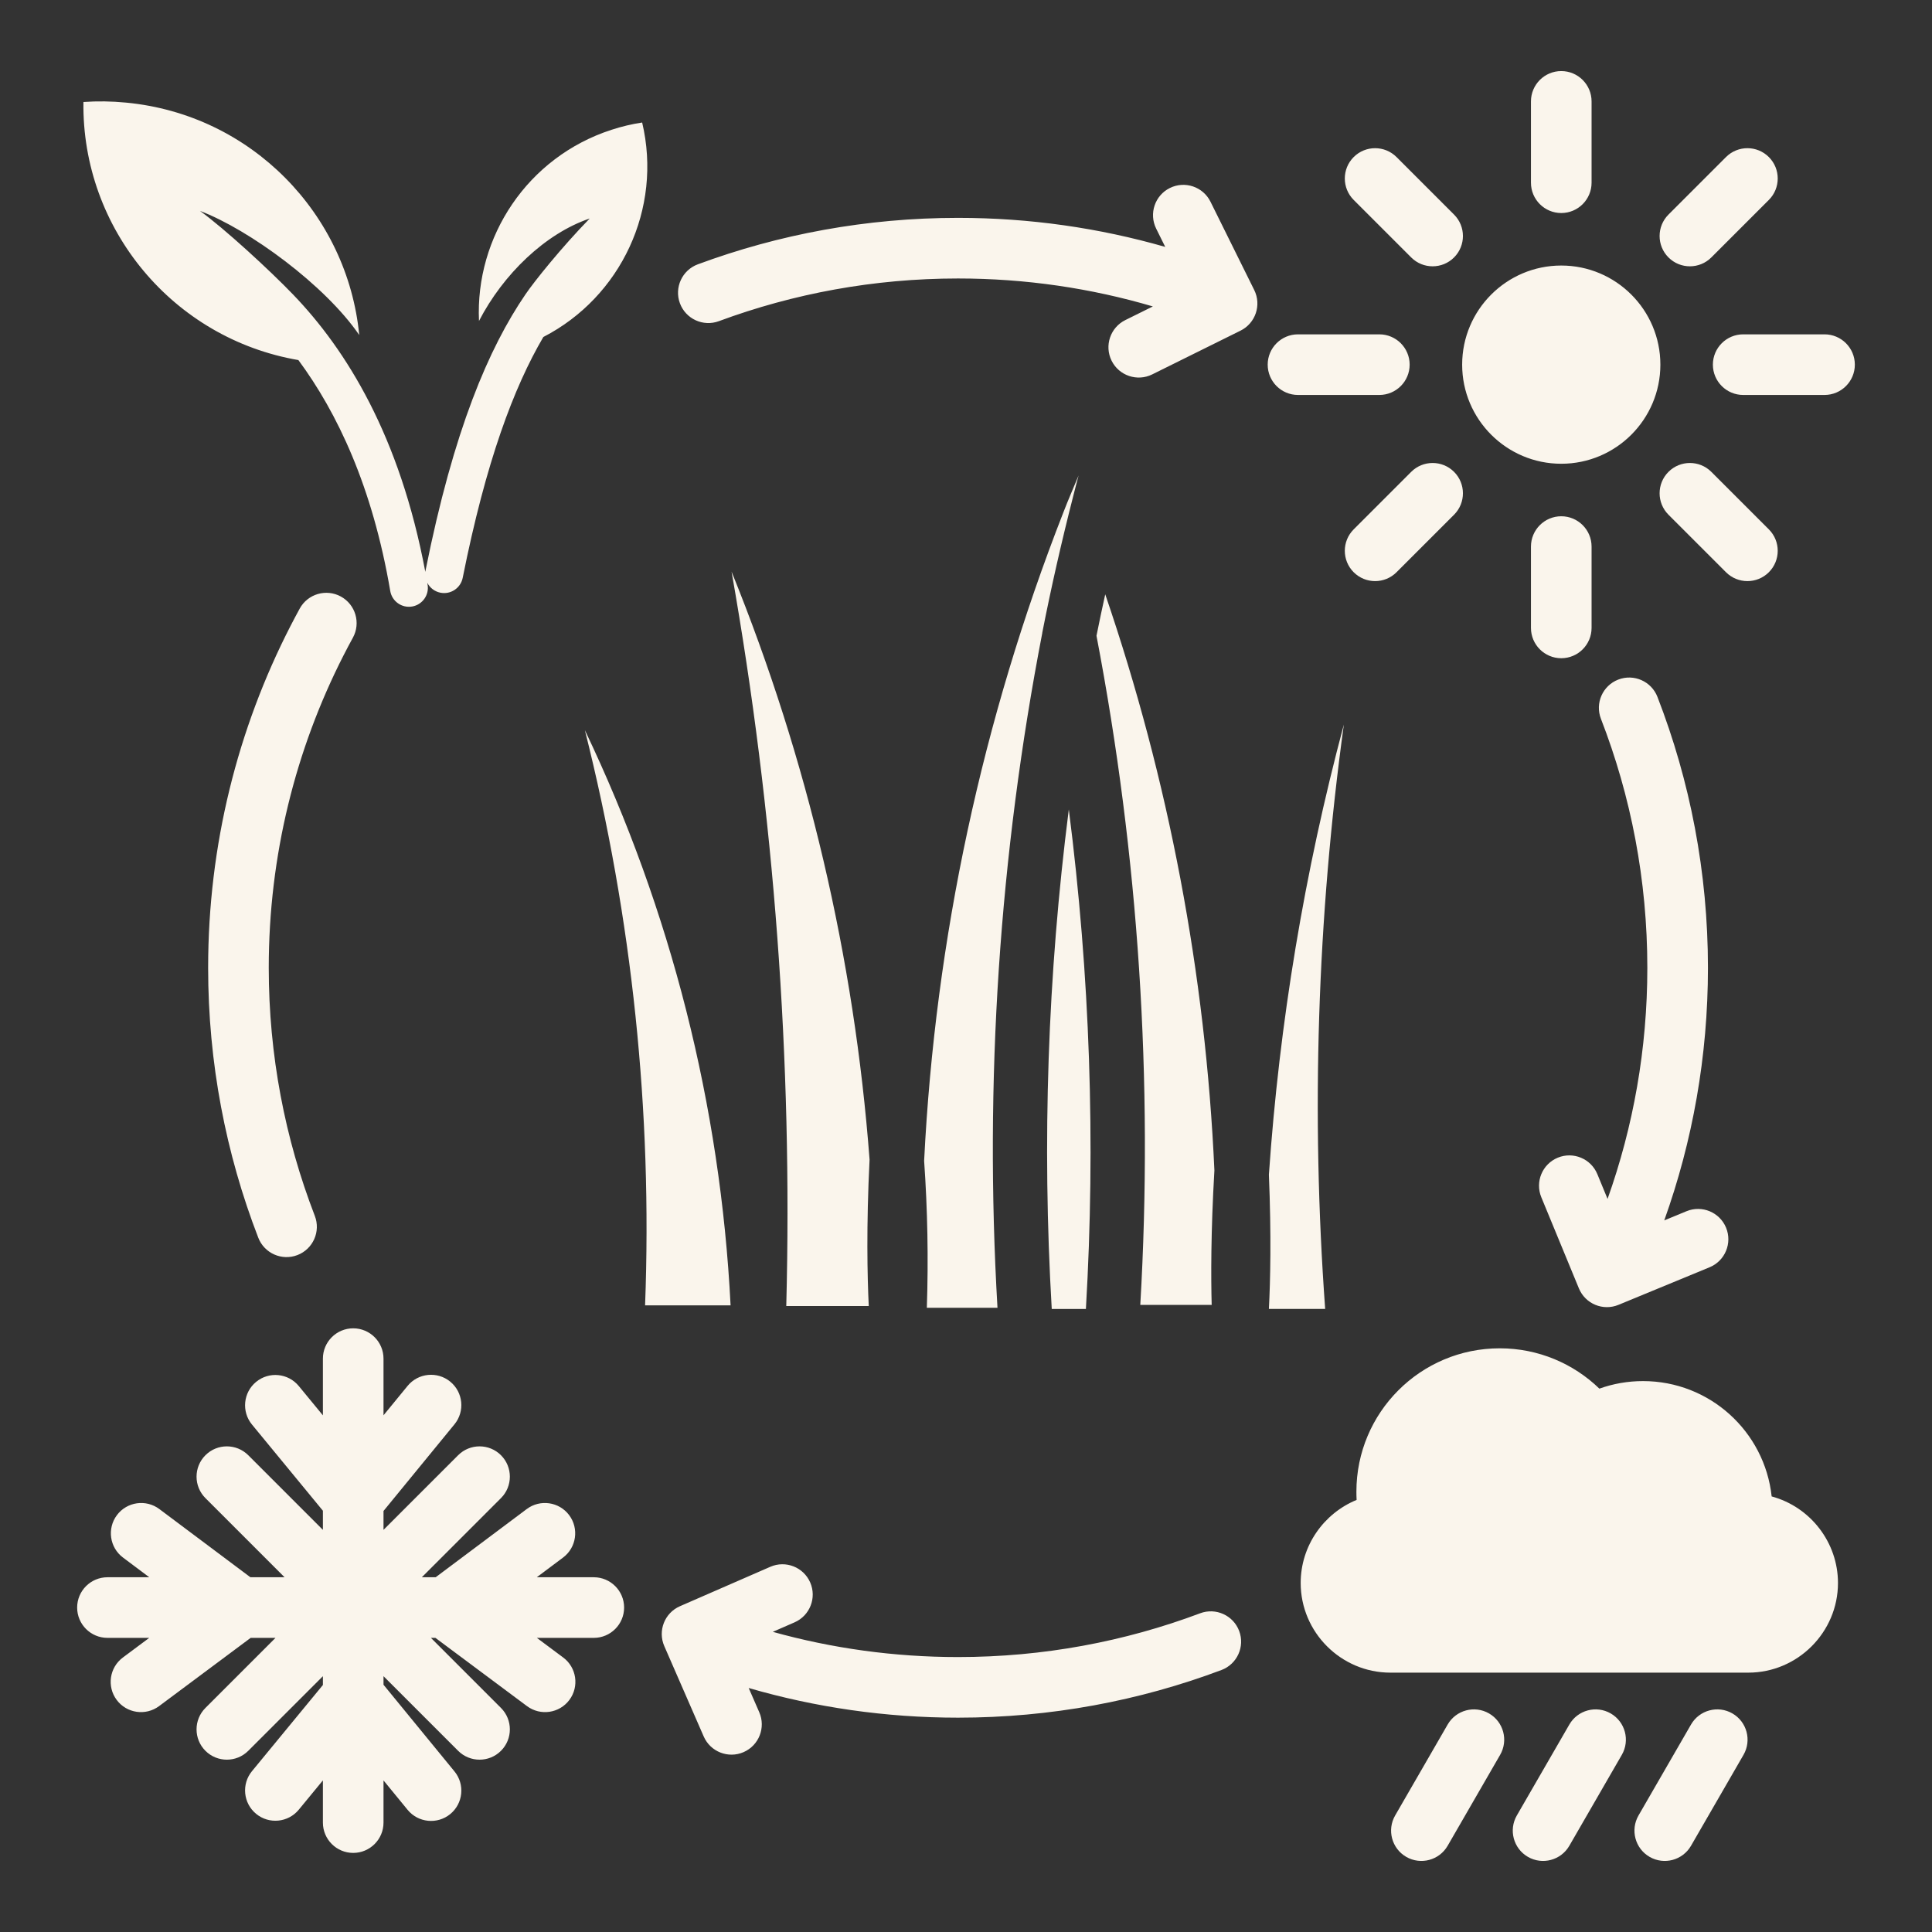 <?xml version="1.0" encoding="UTF-8"?>
<svg xmlns="http://www.w3.org/2000/svg" width="512" height="512" viewBox="0 0 512 512" fill="none">
  <rect x="0" y="0" width="512" height="512" fill="#333333" stroke="none"/>
  <path fill-rule="evenodd" clip-rule="evenodd" d="M39.549 434.051H28.477C24.044 434.051 20.445 430.452 20.445 426.02C20.445 421.587 24.044 417.989 28.477 417.989H39.565L32.598 412.77C29.05 410.114 28.327 405.075 30.985 401.527C33.641 397.979 38.678 397.257 42.227 399.914L66.361 417.989H75.416L54.438 397.011C51.304 393.876 51.304 388.787 54.438 385.652C57.572 382.518 62.662 382.518 65.796 385.652L85.572 405.428V400.359L66.775 377.517C63.958 374.094 64.451 369.028 67.874 366.212C71.296 363.395 76.362 363.887 79.179 367.311L85.572 375.08V360.05C85.572 355.617 89.17 352.019 93.603 352.019C98.035 352.019 101.634 355.617 101.634 360.05V375.07L108.015 367.278C110.823 363.847 115.887 363.343 119.318 366.151C122.747 368.959 123.251 374.024 120.443 377.453L101.634 400.424V405.428L121.41 385.652C124.544 382.518 129.633 382.518 132.767 385.652C135.902 388.787 135.902 393.876 132.767 397.011L111.789 417.989H115.456L139.59 399.914C143.138 397.257 148.175 397.979 150.833 401.527C153.49 405.075 152.767 410.114 149.219 412.77L142.252 417.989H157.364C161.796 417.989 165.396 421.587 165.396 426.02C165.396 430.452 161.796 434.051 157.364 434.051H142.268L149.254 439.258C152.808 441.906 153.543 446.943 150.895 450.497C148.247 454.051 143.21 454.786 139.656 452.137L115.387 434.051H114.196L132.767 452.624C135.902 455.758 135.902 460.847 132.767 463.981C129.633 467.116 124.544 467.116 121.41 463.981L101.634 444.206V446.474L120.443 469.446C123.251 472.875 122.747 477.939 119.318 480.748C115.887 483.556 110.823 483.051 108.015 479.621L101.634 471.829V483.01C101.634 487.442 98.035 491.041 93.603 491.041C89.17 491.041 85.572 487.442 85.572 483.01V471.819L79.179 479.588C76.362 483.011 71.296 483.504 67.874 480.687C64.451 477.871 63.958 472.805 66.775 469.381L85.572 446.54V444.206L65.796 463.981C62.662 467.116 57.572 467.116 54.438 463.981C51.304 460.847 51.304 455.758 54.438 452.624L73.011 434.051H66.43L42.161 452.137C38.607 454.786 33.571 454.051 30.922 450.497C28.273 446.943 29.009 441.906 32.563 439.258L39.549 434.051ZM441.043 323.418L446.938 320.988C451.036 319.297 455.736 321.252 457.425 325.35C459.116 329.447 457.161 334.146 453.063 335.837L428.912 345.798C424.812 347.489 420.117 345.537 418.425 341.436L408.464 317.285C406.773 313.187 408.728 308.488 412.826 306.798C416.924 305.108 421.622 307.062 423.313 311.16C423.313 311.16 424.576 314.221 426.021 317.724C432.845 298.573 436.56 277.951 436.56 256.469C436.56 233.21 432.206 210.96 424.265 190.492C422.66 186.36 424.715 181.703 428.847 180.099C432.979 178.496 437.636 180.549 439.239 184.681C447.88 206.952 452.623 231.161 452.623 256.469C452.623 279.955 448.539 302.496 441.043 323.418ZM305.521 81.209C289.147 76.386 271.818 73.799 253.891 73.799C231.61 73.799 210.256 77.796 190.506 85.112C186.349 86.652 181.724 84.528 180.184 80.372C178.644 76.216 180.769 71.591 184.926 70.05C206.414 62.089 229.649 57.736 253.891 57.736C272.935 57.736 291.357 60.423 308.798 65.433L306.395 60.584C304.428 56.612 306.054 51.789 310.026 49.822C313.998 47.854 318.82 49.481 320.789 53.453L332.386 76.862C334.356 80.837 332.729 85.654 328.755 87.624L305.346 99.222C301.374 101.189 296.552 99.563 294.584 95.59C292.615 91.619 294.243 86.797 298.215 84.828C298.215 84.828 301.751 83.076 305.521 81.209ZM91.026 173.712C78.362 198.562 71.222 226.688 71.222 256.469C71.222 279.641 75.544 301.813 83.429 322.218C85.028 326.352 82.968 331.006 78.833 332.604C74.698 334.201 70.045 332.142 68.447 328.007C59.867 305.805 55.159 281.682 55.159 256.469C55.159 223.889 63.018 193.131 76.937 165.985C77.748 164.403 78.579 162.834 79.432 161.276C81.559 157.388 86.444 155.958 90.332 158.085C94.222 160.214 95.651 165.098 93.523 168.986C92.668 170.548 91.836 172.123 91.026 173.712ZM198.411 447.338L201.212 453.758C202.984 457.821 201.125 462.559 197.062 464.331C192.999 466.104 188.262 464.243 186.489 460.18L176.044 436.235C174.27 432.17 176.128 427.437 180.194 425.663L204.14 415.218C208.203 413.445 212.94 415.305 214.712 419.368C216.485 423.431 214.625 428.168 210.562 429.94C210.562 429.94 207.949 431.08 204.797 432.455C220.421 436.81 236.887 439.137 253.891 439.137C276.464 439.137 298.087 435.036 318.053 427.535C322.202 425.976 326.837 428.079 328.395 432.228C329.954 436.377 327.851 441.013 323.702 442.572C301.978 450.734 278.452 455.2 253.891 455.2C234.639 455.2 216.022 452.455 198.411 447.338ZM79.076 95.422C45.881 89.728 21.669 60.651 22.108 27.03C25.808 26.769 29.578 26.82 33.392 27.191C66.656 30.348 92.091 56.745 95.201 88.784C86.188 75.613 66.081 60.855 53.005 55.897C59.551 60.642 71.447 71.579 77.715 78.099C91.78 92.729 105.966 115.533 112.714 151.559C112.729 151.428 112.75 151.298 112.776 151.166C120.207 113.965 129.535 92.211 139.273 77.984C141.51 74.68 148.81 65.56 156.282 57.903C144.523 61.891 133.367 72.634 126.938 85.059C125.918 62.765 139.771 41.636 162.039 34.403C164.739 33.52 167.459 32.875 170.179 32.467C175.587 55.289 164.557 78.722 143.993 89.306C136.155 102.683 128.785 122.274 122.621 153.133C122.078 155.85 119.432 157.615 116.715 157.072C115.154 156.76 113.907 155.754 113.232 154.439C113.261 154.606 113.29 154.772 113.318 154.94C113.784 157.671 111.944 160.266 109.213 160.732C106.482 161.197 103.887 159.357 103.421 156.627C98.698 128.911 89.35 109.332 79.076 95.422ZM383.643 457.02C385.86 453.181 390.776 451.864 394.615 454.081C398.453 456.296 399.771 461.212 397.554 465.052L383.639 489.153C381.423 492.992 376.507 494.309 372.668 492.092C368.829 489.875 367.512 484.96 369.729 481.121L383.643 457.02ZM415.891 457.02C418.107 453.181 423.023 451.864 426.862 454.081C430.7 456.296 432.018 461.212 429.801 465.052L415.886 489.153C413.67 492.992 408.754 494.309 404.915 492.092C401.076 489.875 399.759 484.96 401.976 481.121L415.891 457.02ZM448.138 457.02C450.354 453.181 455.27 451.864 459.109 454.081C462.948 456.296 464.265 461.212 462.048 465.052L448.134 489.153C445.917 492.992 441.001 494.309 437.162 492.092C433.324 489.875 432.006 484.96 434.223 481.121L448.138 457.02ZM463.312 443.268H368.465C355.39 443.268 344.694 432.573 344.694 419.506C344.694 409.592 350.849 401.049 359.518 397.493C359.476 396.769 359.46 396.038 359.46 395.306C359.46 374.327 376.461 357.317 397.44 357.317C407.699 357.317 417.015 361.387 423.851 368.003C427.467 366.708 431.36 366.003 435.421 366.003C453.104 366.003 467.651 379.38 469.509 396.567C479.827 399.367 487.083 408.802 487.083 419.506C487.083 432.573 476.387 443.268 463.312 443.268ZM413.752 70.37C428.247 70.37 440.016 82.139 440.016 96.635C440.016 111.131 428.247 122.9 413.752 122.9C399.256 122.9 387.487 111.131 387.487 96.635C387.487 82.139 399.256 70.37 413.752 70.37ZM421.783 48.424C421.783 52.856 418.184 56.455 413.752 56.455C409.319 56.455 405.72 52.856 405.72 48.424V26.867C405.72 22.434 409.319 18.835 413.752 18.835C418.184 18.835 421.783 22.434 421.783 26.867V48.424ZM453.521 68.223C450.387 71.359 445.297 71.359 442.163 68.223C439.028 65.089 439.028 60 442.163 56.866L457.406 41.623C460.54 38.488 465.63 38.488 468.765 41.623C471.899 44.757 471.899 49.847 468.765 52.981L453.521 68.223ZM461.963 104.667C457.53 104.667 453.932 101.068 453.932 96.635C453.932 92.203 457.53 88.604 461.963 88.604H483.52C487.953 88.604 491.552 92.203 491.552 96.635C491.552 101.068 487.953 104.667 483.52 104.667H461.963ZM442.163 136.405C439.028 133.27 439.028 128.181 442.163 125.046C445.297 121.912 450.387 121.912 453.521 125.046L468.765 140.29C471.899 143.424 471.899 148.514 468.765 151.648C465.63 154.783 460.54 154.783 457.406 151.648L442.163 136.405ZM405.72 144.847C405.72 140.413 409.319 136.815 413.752 136.815C418.184 136.815 421.783 140.413 421.783 144.847V166.404C421.783 170.836 418.184 174.435 413.752 174.435C409.319 174.435 405.72 170.836 405.72 166.404V144.847ZM373.982 125.046C377.117 121.912 382.205 121.912 385.341 125.046C388.475 128.181 388.475 133.27 385.341 136.405L370.097 151.648C366.963 154.783 361.873 154.783 358.739 151.648C355.605 148.514 355.605 143.424 358.739 140.29L373.982 125.046ZM365.54 88.604C369.974 88.604 373.572 92.203 373.572 96.635C373.572 101.068 369.974 104.667 365.54 104.667H343.983C339.551 104.667 335.952 101.068 335.952 96.635C335.952 92.203 339.551 88.604 343.983 88.604H365.54ZM385.341 56.866C388.475 60 388.475 65.089 385.341 68.223C382.205 71.359 377.117 71.359 373.982 68.223L358.739 52.981C355.605 49.847 355.605 44.757 358.739 41.623C361.873 38.488 366.963 38.488 370.097 41.623L385.341 56.866Z" fill="#FAF5EC"></path>
  <path d="M285.842 126C284.496 129.262 283.056 132.516 281.81 135.778C260.312 190.696 247.849 248.732 244.903 307.634C245.814 320.593 246.054 333.589 245.623 346.572H264.343C260.842 286.701 264.831 226.628 276.216 167.746V167.666C278.563 155.714 281.256 143.834 284.445 131.357C284.892 129.514 285.374 127.786 285.842 126Z" fill="#FAF5EC"></path>
  <path d="M170.953 345.938H193.612C190.939 293.073 177.815 241.262 154.998 193.5C167.528 243.297 172.9 294.626 170.953 345.938Z" fill="#FAF5EC"></path>
  <path d="M292.899 157.5C292.1 161.165 291.301 164.83 290.581 168.487C301.75 226.889 305.648 286.449 302.187 345.809H321.109C320.915 338.609 320.871 326.534 321.829 310.169C319.486 258.163 309.745 206.757 292.899 157.5Z" fill="#FAF5EC"></path>
  <path d="M193.876 151.5C205.201 215.722 210.057 280.918 208.37 346.109H230.229C229.855 338.304 229.56 325.013 230.445 307.308C226.397 253.792 214.06 201.229 193.876 151.5Z" fill="#FAF5EC"></path>
  <path d="M336.271 311.297C336.933 327.446 336.652 339.564 336.271 346.872H351.182C347.42 295.217 349.081 243.309 356.135 192C345.705 231.037 339.052 270.986 336.271 311.297Z" fill="#FAF5EC"></path>
  <path d="M278.723 346.886H287.774C290.371 302.713 288.855 258.393 283.245 214.5C277.641 258.394 276.127 302.713 278.723 346.886Z" fill="#FAF5EC"></path>
</svg>
